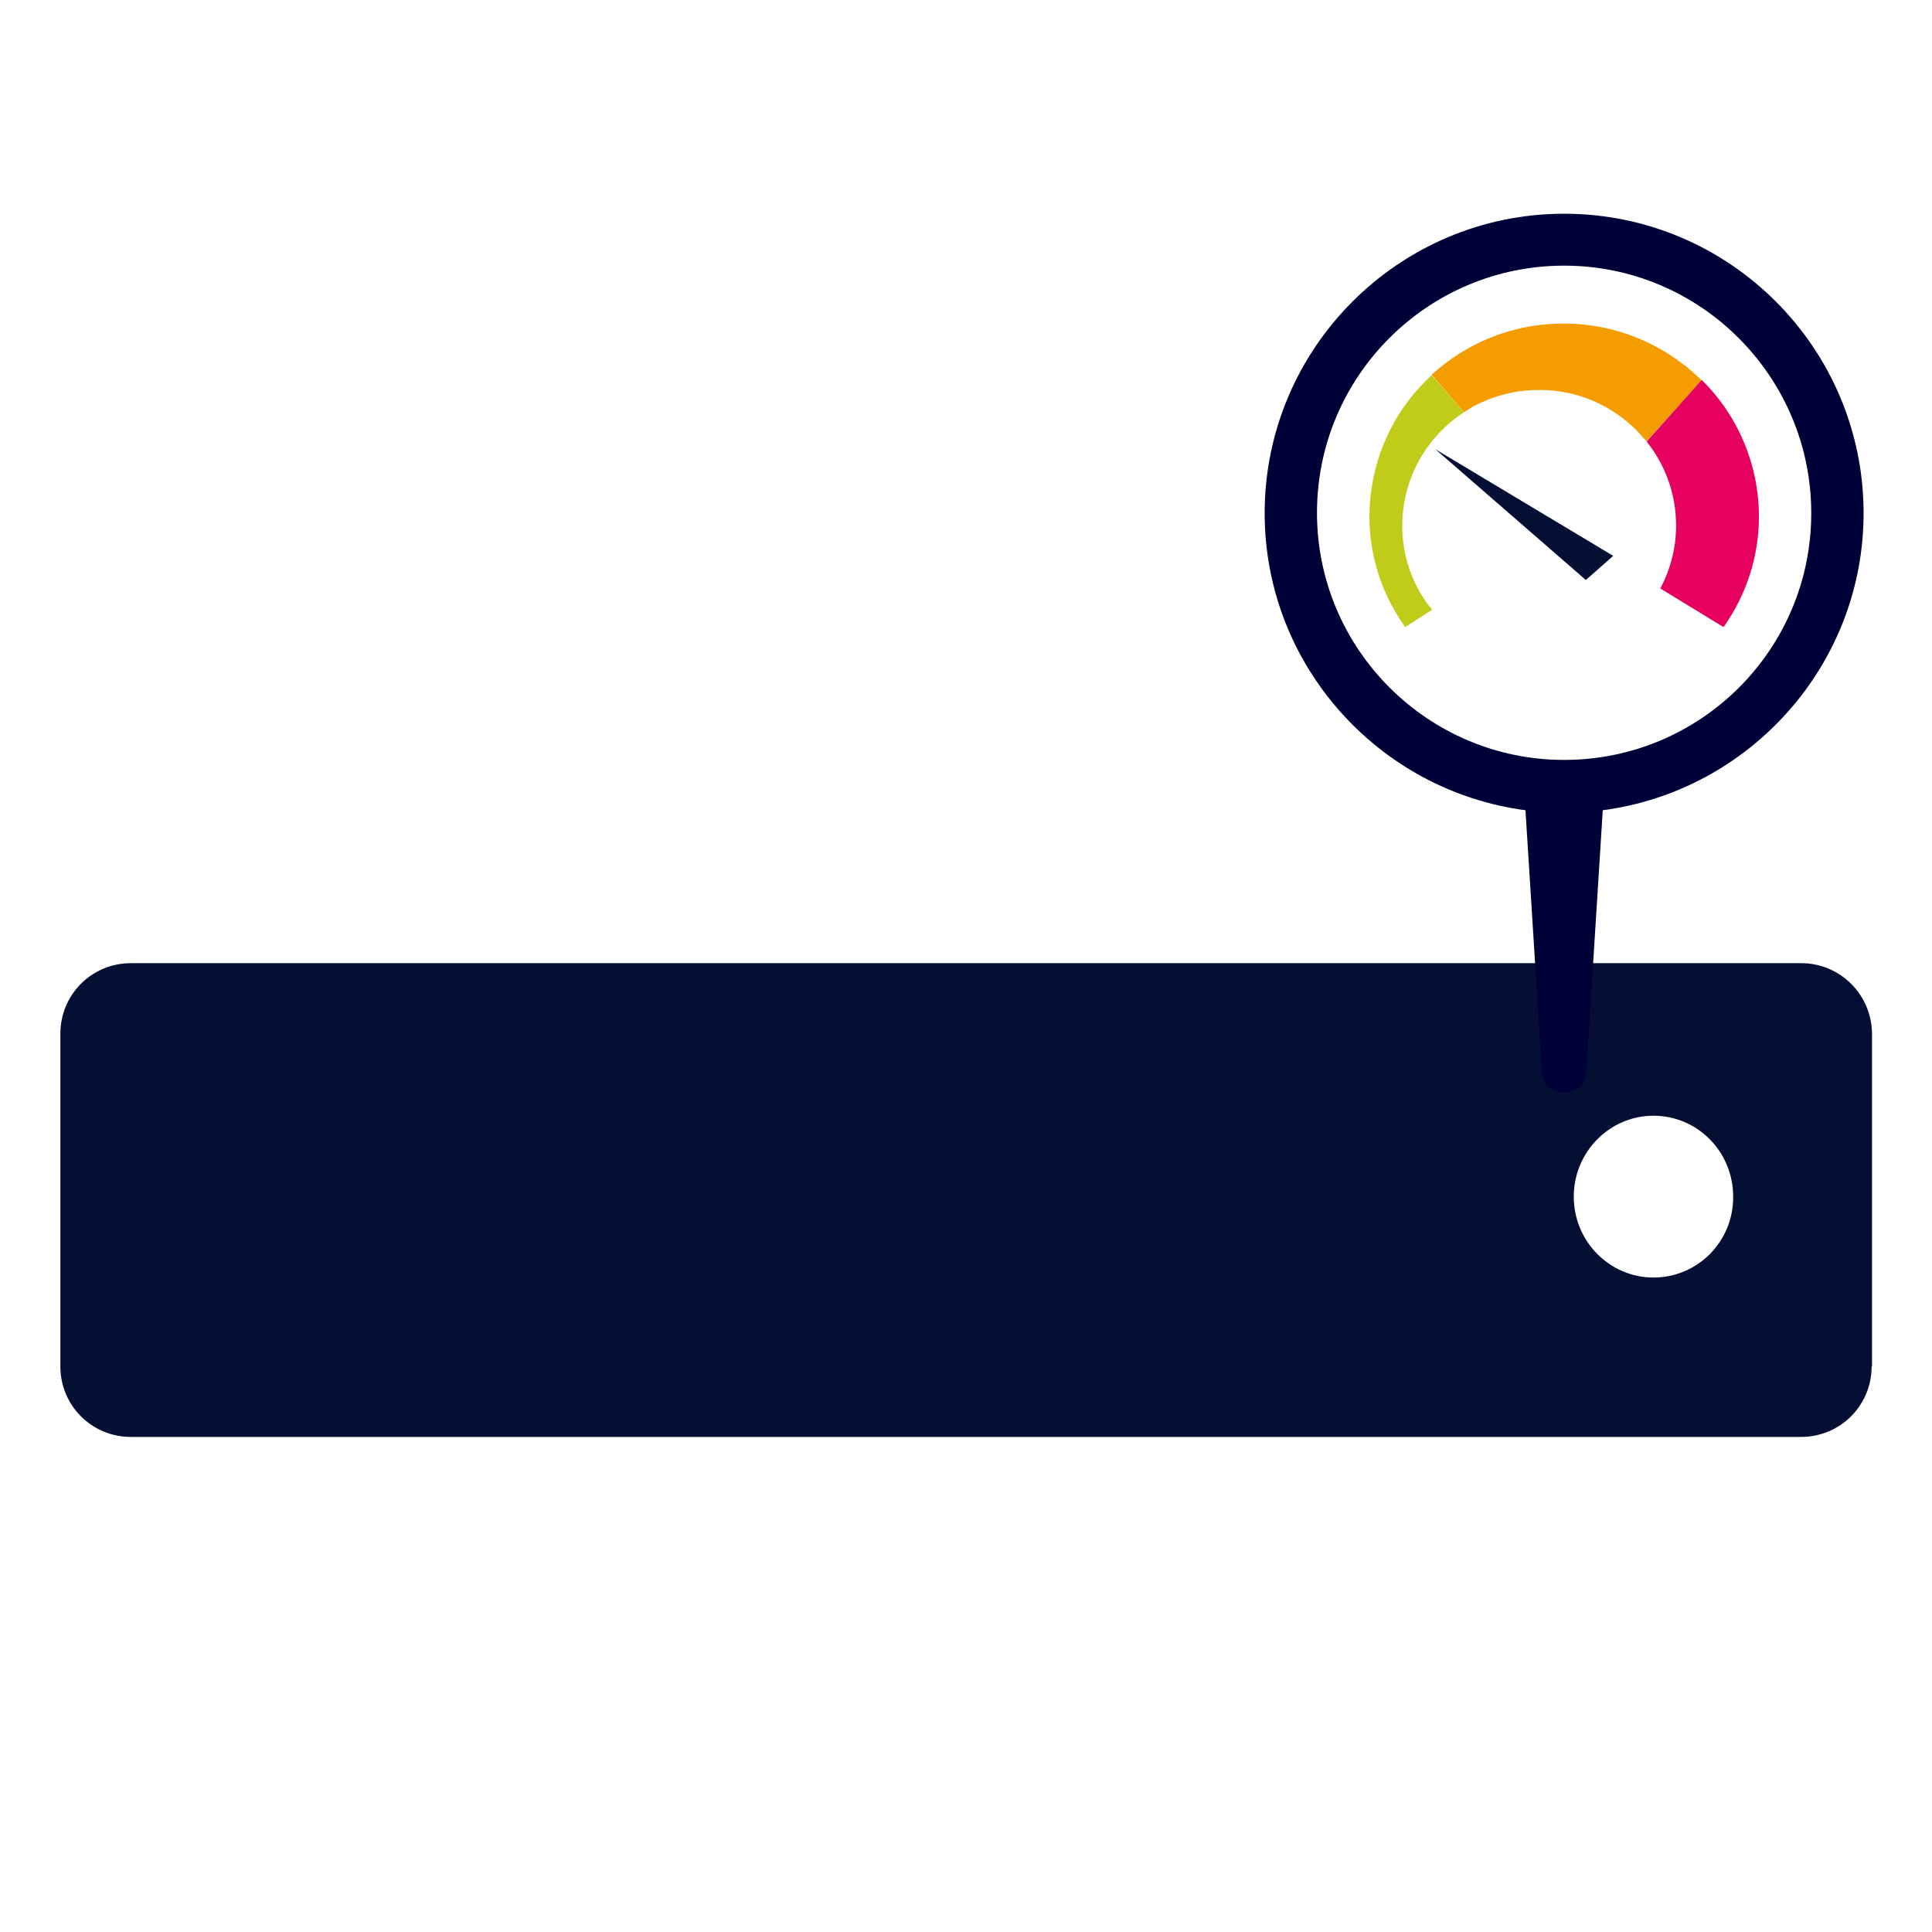 <?xml version="1.0" encoding="utf-8"?>
<!-- Generator: Adobe Illustrator 28.2.0, SVG Export Plug-In . SVG Version: 6.00 Build 0)  -->
<svg version="1.1" id="Ebene_1" xmlns="http://www.w3.org/2000/svg" xmlns:xlink="http://www.w3.org/1999/xlink" x="0px" y="0px"
	 viewBox="0 0 480 480" style="enable-background:new 0 0 480 480;" xml:space="preserve">
<style type="text/css">
	.st0{fill:#050F34;}
	.st1{fill:#C0CC19;}
	.st2{fill:#F59C00;}
	.st3{fill:#E60060;}
	.st4{fill:#000039;}
</style>
<g id="Ebene_1_00000093140507431751049460000005974967118749647769_">
</g>
<g>
	<path class="st0" d="M447.5,239.3H150.6h-18.3H32.5c-9.7,0-17.5,7.8-17.5,17.5v82.7c0,9.7,7.8,17.5,17.5,17.5h99.9h18.3h296.8
		c9.7,0,17.5-7.8,17.5-17.5h0.1v-82.7C465,247.1,457.2,239.3,447.5,239.3z M410.8,317.4c-10.9,0-19.8-9-19.8-20.1
		s8.9-20.1,19.8-20.1c11,0,19.8,9,19.8,20.1C430.7,308.4,421.8,317.4,410.8,317.4z"/>
	<g>
		<polygon class="st0" points="394,144.1 400.8,138.1 356.6,111.6 		"/>
		<g>
			<path class="st1" d="M355.7,93.2c-8.3,7.6-13.9,18.1-15.2,30.1c-1.3,12,2.1,23.4,8.6,32.5l6.7-4.3c-4.5-5.5-7.2-12.4-7.4-20
				c-0.3-12.2,5.9-23,15.5-29.2c-0.1,0-0.1,0.1-0.2,0.1L355.7,93.2z"/>
			<path class="st2" d="M422.8,94.5c-1.6-1.5-3.2-3-5-4.3c-8.5-6.4-19.1-10.1-30.6-9.8c-12.2,0.3-23.2,5.1-31.5,12.7l8,9.3
				c0.1,0,0.1-0.1,0.2-0.1c0.5-0.3,1.1-0.7,1.6-1c0.1-0.1,0.2-0.1,0.3-0.2c0.5-0.3,1.1-0.6,1.6-0.8c0.1-0.1,0.2-0.1,0.4-0.2
				c4.1-1.9,8.7-3.1,13.6-3.2c9.1-0.3,17.4,3,23.7,8.6c0.8,0.7,1.6,1.5,2.3,2.3l0.1,0.1c0.3,0.3,0.6,0.7,0.9,1
				c0.1,0.1,0.2,0.2,0.3,0.3c0.1,0.1,0.2,0.3,0.4,0.4L422.8,94.5z"/>
			<path class="st3" d="M409.1,109.7c4.4,5.5,7.1,12.4,7.3,19.9c0.2,6-1.3,11.7-3.9,16.6l15.7,9.6c7.4-10.4,10.6-23.7,7.8-37.2
				c-2-9.5-6.7-17.8-13.2-24.2"/>
		</g>
	</g>
	<g>
		<g>
			<path class="st4" d="M388.6,53.1c-41,0-74.4,33.4-74.4,74.4c0,37.7,28.3,69,64.8,73.8l4.1,65.2c0.1,2.7,2.6,4.9,5.5,4.9
				s5.3-2.1,5.5-4.9l4.1-65.2c36.5-4.8,64.8-36.1,64.8-73.8C463,86.5,429.7,53.1,388.6,53.1z M388.6,188.8
				c-33.8,0-61.4-27.5-61.4-61.4S354.7,66,388.6,66S450,93.6,450,127.5S422.5,188.8,388.6,188.8z"/>
		</g>
	</g>
</g>
</svg>
